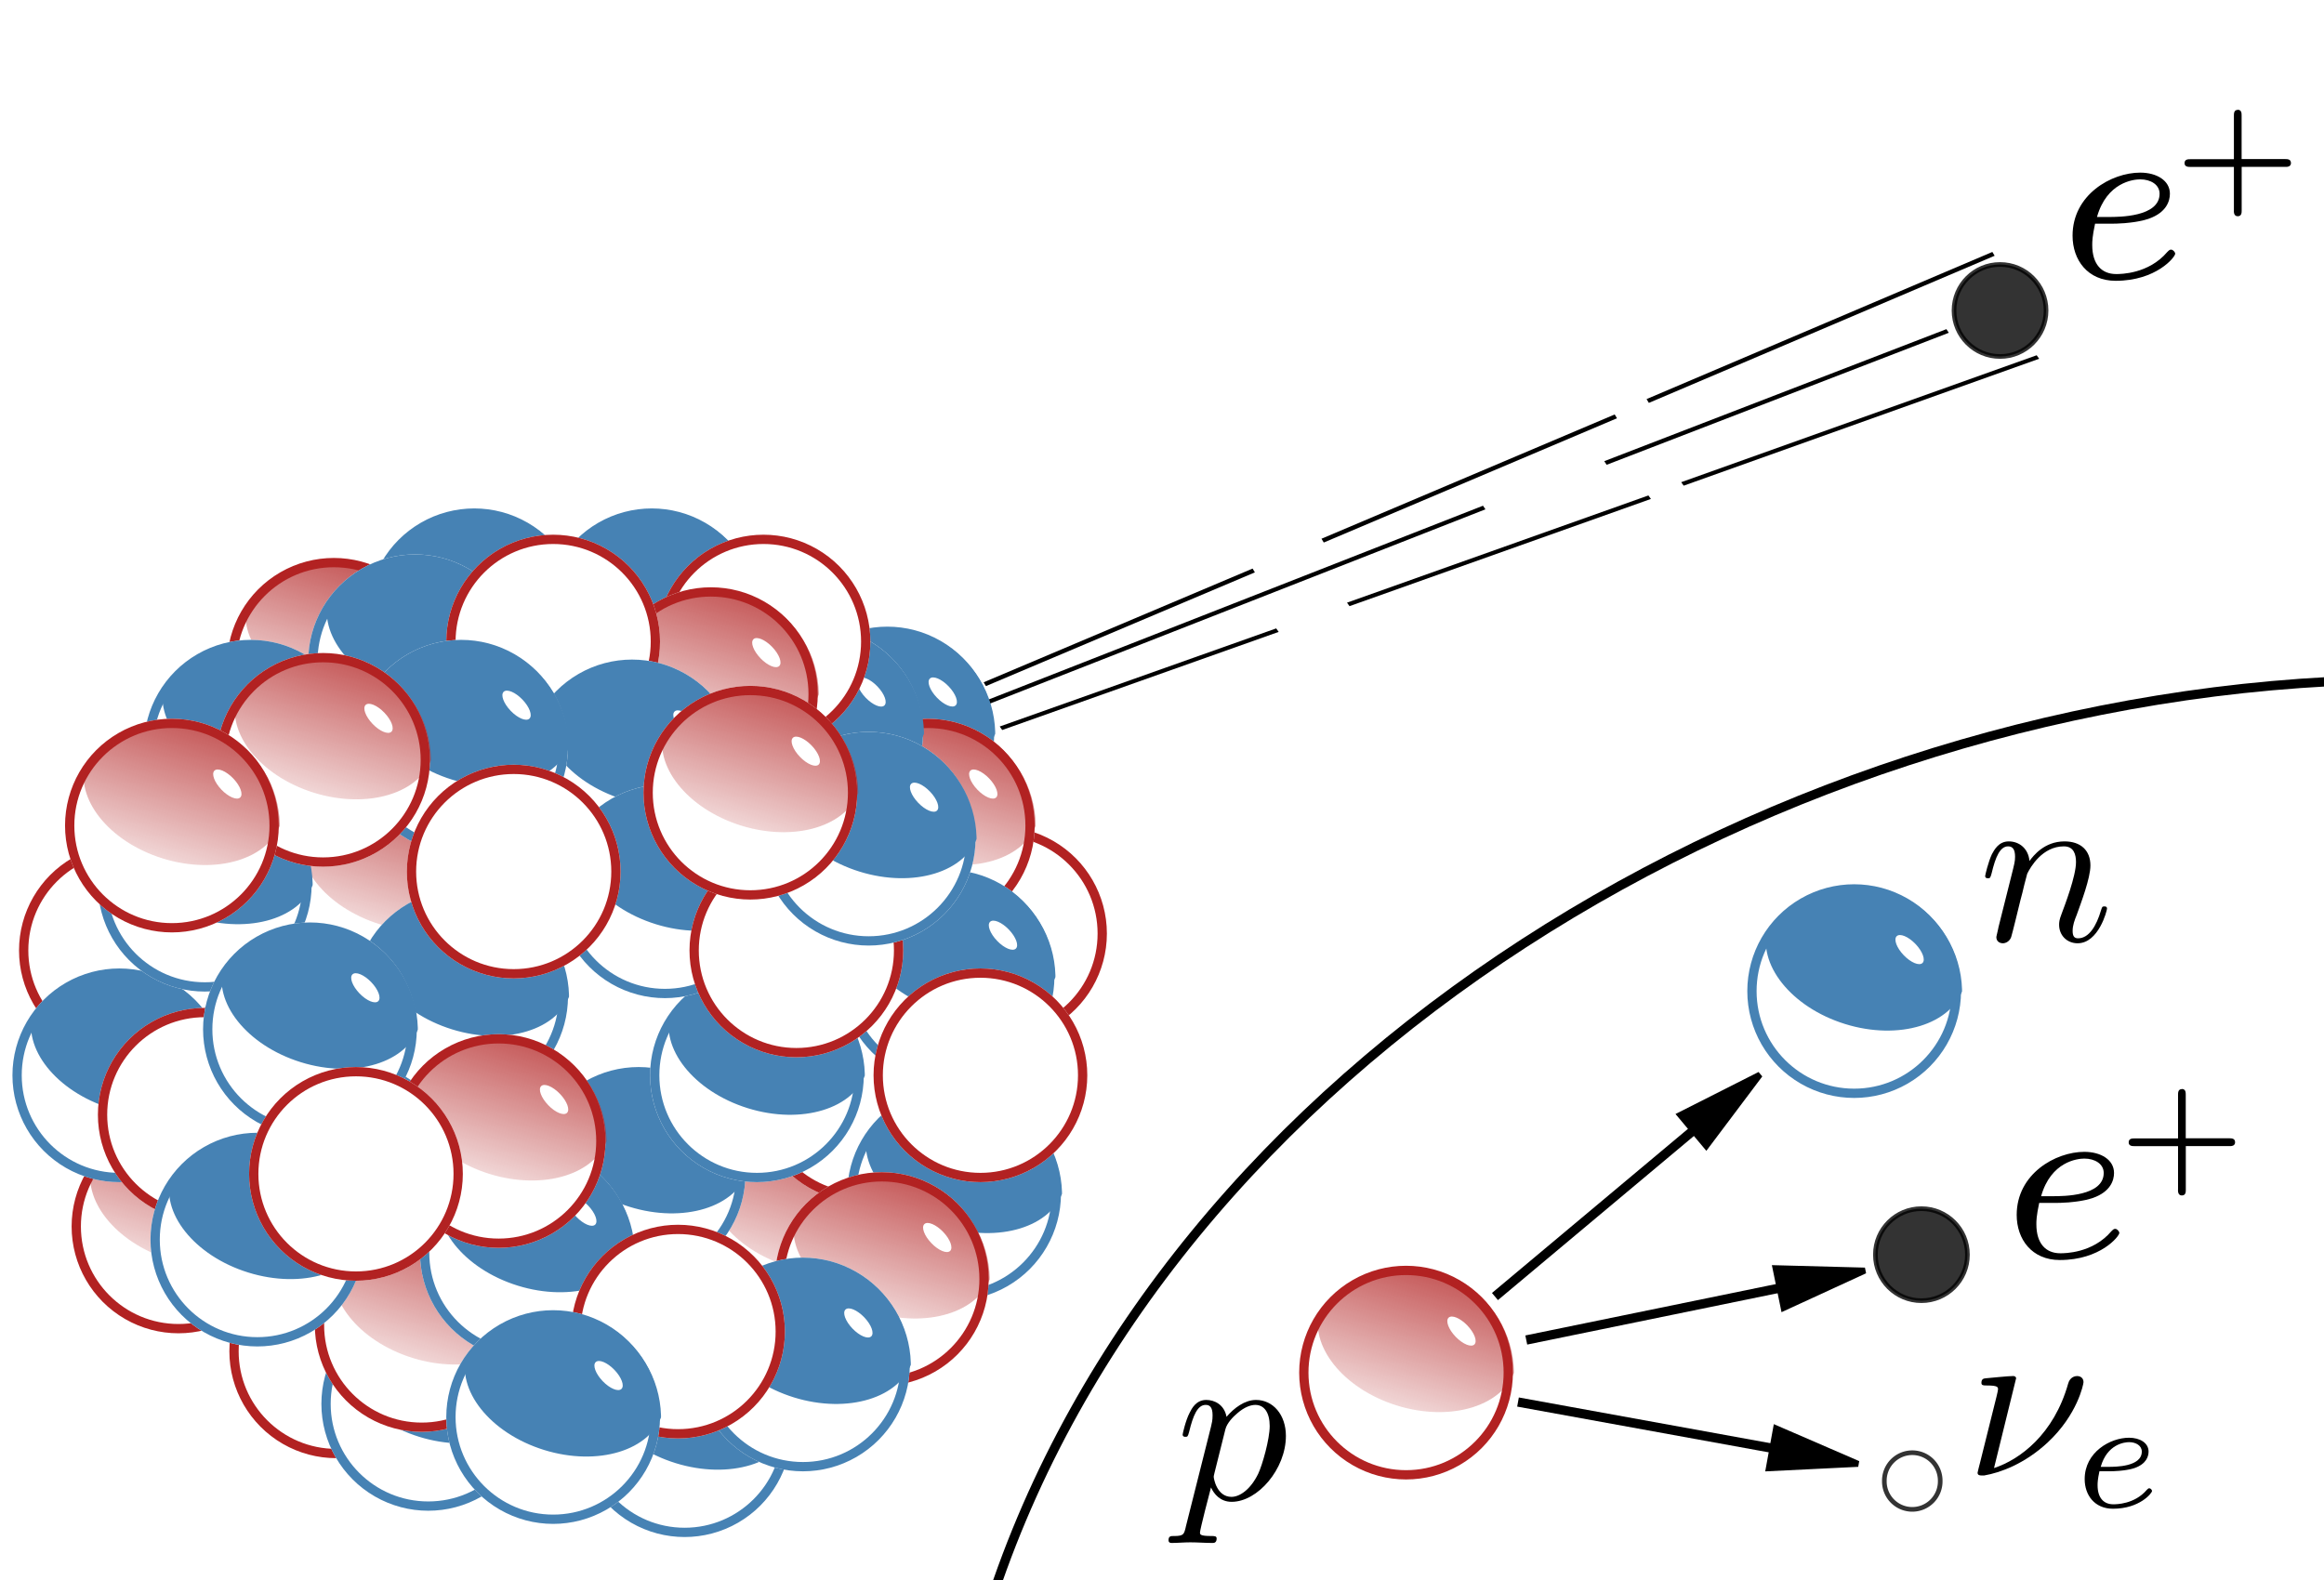 <?xml version="1.0" encoding="UTF-8" standalone="no"?>
<svg
   xmlns:dc="http://purl.org/dc/elements/1.1/"
   xmlns:cc="http://creativecommons.org/ns#"
   xmlns:rdf="http://www.w3.org/1999/02/22-rdf-syntax-ns#"
   xmlns:svg="http://www.w3.org/2000/svg"
   xmlns="http://www.w3.org/2000/svg"
   xmlns:xlink="http://www.w3.org/1999/xlink"
   xmlns:sodipodi="http://sodipodi.sourceforge.net/DTD/sodipodi-0.dtd"
   xmlns:inkscape="http://www.inkscape.org/namespaces/inkscape"
   width="250"
   height="170"
   id="svg8725"
   sodipodi:version="0.32"
   inkscape:version="0.92.4 (5da689c313, 2019-01-14)"
   sodipodi:docname="Beta-plus_Decay.svg"
   inkscape:output_extension="org.inkscape.output.svg.inkscape"
   version="1.0">
  <title
     id="title2528">beta+ decay illustrated</title>
  <sodipodi:namedview
     inkscape:window-height="729"
     inkscape:window-width="1362"
     inkscape:pageshadow="2"
     inkscape:pageopacity="0.0"
     guidetolerance="10.0"
     gridtolerance="10.0"
     objecttolerance="10.0"
     borderopacity="1.0"
     bordercolor="#666666"
     pagecolor="#ffffff"
     id="base"
     inkscape:zoom="2.2332843"
     inkscape:cx="104.05628"
     inkscape:cy="79.577181"
     inkscape:window-x="0"
     inkscape:window-y="18"
     inkscape:current-layer="svg8725"
     width="250px"
     height="170px"
     showgrid="true"
     inkscape:window-maximized="0" />
  <defs
     id="defs8791">
    <filter
       id="filter13170"
       width="1.72"
       y="-0.386"
       x="-0.36"
       height="1.771"
       inkscape:collect="always">
      <feGaussianBlur
         stdDeviation="0.281"
         id="feGaussianBlur13172"
         inkscape:collect="always" />
    </filter>
    <filter
       id="filter11863"
       width="1.121"
       y="-0.121"
       x="-0.06"
       height="1.242"
       inkscape:collect="always">
      <feGaussianBlur
         stdDeviation="0.504"
         id="feGaussianBlur11865"
         inkscape:collect="always" />
    </filter>
    <clipPath
       id="clipPath11835"
       clipPathUnits="userSpaceOnUse">
      <path
         style="opacity:1;fill:none;fill-opacity:1;fill-rule:nonzero;stroke:#b22222;stroke-width:2;stroke-linecap:butt;stroke-miterlimit:4;stroke-dasharray:none;stroke-dashoffset:0;stroke-opacity:1"
         id="path11837"
         sodipodi:cx="118"
         sodipodi:cy="152"
         sodipodi:type="arc"
         d="M 126 152 A 8 8 0 1 1  110,152 A 8 8 0 1 1  126 152 z"
         sodipodi:rx="8"
         sodipodi:ry="8" />
    </clipPath>
    <clipPath
       id="clipPath11831"
       clipPathUnits="userSpaceOnUse">
      <path
         style="opacity:1;fill:none;fill-opacity:1;fill-rule:nonzero;stroke:#b22222;stroke-width:1.787;stroke-linecap:butt;stroke-miterlimit:4;stroke-dasharray:none;stroke-dashoffset:0;stroke-opacity:1"
         id="path11833"
         sodipodi:cx="118"
         sodipodi:cy="152"
         sodipodi:type="arc"
         d="M 126 152 A 8 8 0 1 1  110,152 A 8 8 0 1 1  126 152 z"
         transform="matrix(1.307,0,0,0.958,-44.198,-2.991)"
         sodipodi:rx="8"
         sodipodi:ry="8" />
    </clipPath>
    <filter
       id="filter10842"
       width="1.264"
       y="-0.132"
       x="-0.132"
       height="1.264"
       inkscape:collect="always">
      <feGaussianBlur
         stdDeviation="0.958"
         id="feGaussianBlur10844"
         inkscape:collect="always" />
    </filter>
    <linearGradient
       id="linearGradient11817"
       inkscape:collect="always">
      <stop
         offset="0"
         style="stop-color:#b22222;stop-opacity:1;"
         id="stop11819" />
      <stop
         offset="1"
         style="stop-color:#b22222;stop-opacity:0;"
         id="stop11821" />
    </linearGradient>
    <filter
       id="filter16428"
       width="1.231"
       y="-0.215"
       x="-0.115"
       height="1.429"
       inkscape:collect="always">
      <feGaussianBlur
         stdDeviation="0.939"
         id="feGaussianBlur16430"
         inkscape:collect="always" />
    </filter>
    <linearGradient
       inkscape:collect="always"
       xlink:href="#linearGradient11817"
       id="linearGradient2540"
       gradientUnits="userSpaceOnUse"
       x1="110"
       y1="130.75"
       x2="110"
       y2="148.25" />
  </defs>
  <g
     id="g14386"
     transform="translate(138.805,135.249)">
    <circle
       style="opacity:1;fill:#ffffff;fill-opacity:1;fill-rule:nonzero;stroke:none;stroke-width:1.391;stroke-linecap:butt;stroke-miterlimit:4;stroke-dasharray:none;stroke-dashoffset:0;stroke-opacity:1"
       id="path13311"
       clip-path="url(#clipPath11835)"
       transform="matrix(1.437,0,0,1.437,-157.118,-205.987)"
       cx="118"
       cy="152"
       r="8" />
    <circle
       style="opacity:1;fill:none;fill-opacity:1;fill-rule:nonzero;stroke:#b22222;stroke-width:1.391;stroke-linecap:butt;stroke-miterlimit:4;stroke-dasharray:none;stroke-dashoffset:0;stroke-opacity:1;filter:url(#filter10842)"
       id="path9695"
       clip-path="url(#clipPath11835)"
       transform="matrix(1.437,0,0,1.437,-157.118,-205.987)"
       cx="118"
       cy="152"
       r="8" />
    <ellipse
       style="opacity:1;fill:url(#linearGradient2540);fill-opacity:1;fill-rule:nonzero;stroke:none;stroke-width:2;stroke-linecap:butt;stroke-miterlimit:4;stroke-dasharray:none;stroke-dashoffset:0;stroke-opacity:1;filter:url(#filter11863)"
       id="path10846"
       clip-path="url(#clipPath11831)"
       transform="matrix(1.051,0.326,-0.444,1.433,-39.761,-227.667)"
       cx="110"
       cy="140"
       rx="10"
       ry="5" />
    <ellipse
       style="opacity:1;fill:#ffffff;fill-opacity:1;fill-rule:nonzero;stroke:none;stroke-width:2;stroke-linecap:butt;stroke-miterlimit:4;stroke-dasharray:none;stroke-dashoffset:0;stroke-opacity:1;filter:url(#filter13170)"
       id="path11867"
       transform="matrix(-1.478,-1.538,-0.721,0.693,235.642,31.241)"
       cx="78.438"
       cy="140.5"
       rx="0.938"
       ry="0.875" />
  </g>
  <g
     id="g16510"
     transform="translate(187.011,94.201)">
    <circle
       style="opacity:1;fill:#ffffff;fill-opacity:1;fill-rule:nonzero;stroke:none;stroke-width:1.391;stroke-linecap:butt;stroke-miterlimit:4;stroke-dasharray:none;stroke-dashoffset:0;stroke-opacity:1"
       id="path16512"
       clip-path="url(#clipPath11835)"
       transform="matrix(1.437,0,0,1.437,-157.118,-205.987)"
       cx="118"
       cy="152"
       r="8" />
    <circle
       style="opacity:1;fill:none;fill-opacity:1;fill-rule:nonzero;stroke:#4682b4;stroke-width:1.391;stroke-linecap:butt;stroke-miterlimit:4;stroke-dasharray:none;stroke-dashoffset:0;stroke-opacity:1;filter:url(#filter10842)"
       id="path16514"
       clip-path="url(#clipPath11835)"
       transform="matrix(1.437,0,0,1.437,-157.118,-205.987)"
       cx="118"
       cy="152"
       r="8" />
    <ellipse
       style="opacity:1;fill:#4682b4;fill-opacity:1;fill-rule:nonzero;stroke:none;stroke-width:2;stroke-linecap:butt;stroke-miterlimit:4;stroke-dasharray:none;stroke-dashoffset:0;stroke-opacity:1;filter:url(#filter16428)"
       id="path16516"
       clip-path="url(#clipPath11831)"
       transform="matrix(1.051,0.326,-0.444,1.433,-39.761,-227.667)"
       cx="110"
       cy="140"
       rx="10"
       ry="5" />
    <ellipse
       style="opacity:1;fill:#ffffff;fill-opacity:1;fill-rule:nonzero;stroke:none;stroke-width:2;stroke-linecap:butt;stroke-miterlimit:4;stroke-dasharray:none;stroke-dashoffset:0;stroke-opacity:1;filter:url(#filter13170)"
       id="path16518"
       transform="matrix(-1.478,-1.538,-0.721,0.693,235.642,31.241)"
       cx="78.438"
       cy="140.5"
       rx="0.938"
       ry="0.875" />
  </g>
  <g
     id="g2530"
     transform="translate(0.341,2.137)">
    <path
       d="m 127.22,162.138 -0.015,0.073 -0.019,0.073 -0.015,0.068 -0.019,0.063 -0.015,0.063 -0.019,0.053 -0.015,0.058 -0.019,0.049 -0.019,0.049 -0.019,0.044 -0.019,0.044 -0.024,0.039 -0.024,0.034 -0.024,0.034 -0.029,0.034 -0.029,0.024 -0.034,0.029 -0.034,0.024 -0.039,0.019 -0.044,0.019 -0.044,0.019 -0.049,0.015 -0.053,0.015 -0.058,0.01 -0.063,0.01 -0.063,0.01 h -0.034 l -0.039,0.005 -0.034,0.005 h -0.039 l -0.039,0.005 h -0.044 -0.039 l -0.044,0.005 h -0.044 -0.049 -0.049 -0.049 c -0.291,0 -0.554,0 -0.554,0.461 0,0.189 0.121,0.287 0.311,0.287 0.656,0 1.355,-0.068 2.035,-0.068 0.797,0 1.617,0.068 2.395,0.068 0.121,0 0.437,0 0.437,-0.481 0,-0.267 -0.243,-0.267 -0.583,-0.267 -1.209,0 -1.209,-0.17 -1.209,-0.389 0,-0.287 1.015,-4.231 1.185,-4.838 0.316,0.699 0.991,1.549 2.225,1.549 l -0.019,-0.534 c -1.598,0 -1.914,-2.006 -1.914,-2.152 0,-0.049 0,-0.097 0.073,-0.389 l 1.185,-4.741 c 0.17,-0.656 0.821,-1.331 1.258,-1.695 0.845,-0.748 1.549,-0.918 1.957,-0.918 0.971,0 1.549,0.845 1.549,2.273 0,1.428 -0.797,4.211 -1.234,5.129 -0.821,1.695 -1.982,2.492 -2.875,2.492 l 0.019,0.534 c 2.807,0 5.833,-3.536 5.833,-7.091 0,-2.273 -1.379,-3.871 -3.215,-3.871 -1.214,0 -2.375,0.874 -3.172,1.817 -0.243,-1.307 -1.282,-1.817 -2.181,-1.817 -1.112,0 -1.569,0.947 -1.787,1.379 -0.437,0.826 -0.753,2.273 -0.753,2.346 0,0.243 0.243,0.243 0.291,0.243 0.243,0 0.267,-0.024 0.413,-0.554 0.413,-1.719 0.894,-2.88 1.768,-2.88 0.408,0 0.748,0.194 0.748,1.112 0,0.559 -0.073,0.821 -0.17,1.234 l -2.71,10.768 z"
       id="path3339"
       style="font-style:normal;font-variant:normal;font-weight:normal;font-stretch:normal;letter-spacing:normal;word-spacing:normal;text-anchor:start;fill:#000000;fill-opacity:1;fill-rule:evenodd;stroke:#000000;stroke-width:0;stroke-linecap:butt;stroke-linejoin:miter;stroke-miterlimit:10.433;stroke-dasharray:none;stroke-dashoffset:0;stroke-opacity:1"
       inkscape:connector-curvature="0" />
    <path
       d="m 214.636,97.658 -0.005,0.034 -0.01,0.039 -0.005,0.034 -0.01,0.039 -0.015,0.078 -0.019,0.078 -0.019,0.078 -0.015,0.078 -0.019,0.078 -0.019,0.078 -0.005,0.039 -0.01,0.034 -0.01,0.034 -0.005,0.034 -0.01,0.034 -0.005,0.034 -0.005,0.029 -0.01,0.029 -0.005,0.024 -0.005,0.029 -0.005,0.024 v 0.019 l -0.005,0.019 v 0.019 l -0.005,0.015 v 0.01 c 0,0.437 0.34,0.656 0.704,0.656 0.291,0 0.729,-0.194 0.894,-0.68 0.024,-0.049 0.316,-1.185 0.461,-1.787 0.17,-0.729 0.364,-1.452 0.534,-2.181 0.141,-0.529 0.287,-1.064 0.408,-1.622 0.097,-0.408 0.291,-1.107 0.316,-1.205 0.364,-0.753 1.647,-2.953 3.944,-2.953 1.088,0 1.307,0.894 1.307,1.695 0,1.496 -1.185,4.595 -1.574,5.634 -0.219,0.559 -0.243,0.845 -0.243,1.112 0,1.137 0.85,1.987 1.987,1.987 2.273,0 3.167,-3.536 3.167,-3.73 0,-0.238 -0.214,-0.238 -0.291,-0.238 -0.238,0 -0.238,0.073 -0.359,0.432 -0.486,1.647 -1.282,3.002 -2.467,3.002 -0.413,0 -0.583,-0.243 -0.583,-0.797 0,-0.607 0.219,-1.185 0.437,-1.719 0.457,-1.282 1.477,-3.944 1.477,-5.323 0,-1.617 -1.044,-2.589 -2.783,-2.589 -2.176,0 -3.361,1.549 -3.774,2.108 -0.121,-1.355 -1.117,-2.108 -2.225,-2.108 -1.117,0 -1.574,0.947 -1.817,1.379 -0.389,0.826 -0.724,2.249 -0.724,2.346 0,0.243 0.238,0.243 0.287,0.243 0.243,0 0.267,-0.024 0.413,-0.554 0.408,-1.719 0.894,-2.88 1.768,-2.88 0.481,0 0.748,0.316 0.748,1.112 0,0.505 -0.073,0.772 -0.389,2.03 l -1.404,5.591 z"
       id="path3341"
       style="font-style:normal;font-variant:normal;font-weight:normal;font-stretch:normal;letter-spacing:normal;word-spacing:normal;text-anchor:start;fill:#000000;fill-opacity:1;fill-rule:evenodd;stroke:#000000;stroke-width:0;stroke-linecap:butt;stroke-linejoin:miter;stroke-miterlimit:10.433;stroke-dasharray:none;stroke-dashoffset:0;stroke-opacity:1"
       inkscape:connector-curvature="0" />
    <g
       id="g3146">
      <path
         inkscape:connector-curvature="0"
         id="path3633"
         d="m 216.545,146.195 v 0 -0.005 0 -0.005 l -0.005,-0.01 v -0.005 -0.01 -0.01 -0.01 l -0.005,-0.01 v -0.01 l -0.005,-0.01 -0.005,-0.01 -0.005,-0.015 -0.005,-0.01 -0.005,-0.015 -0.005,-0.01 -0.01,-0.015 -0.01,-0.01 -0.01,-0.01 -0.01,-0.015 -0.005,-0.005 -0.01,-0.005 -0.005,-0.005 -0.005,-0.005 -0.01,-0.005 -0.005,-0.005 -0.01,-0.005 -0.01,-0.005 -0.005,-0.005 h -0.01 l -0.01,-0.005 -0.01,-0.005 -0.01,-0.005 h -0.01 l -0.01,-0.005 h -0.015 l -0.01,-0.005 h -0.01 l -0.015,-0.005 h -0.01 -0.015 -0.015 l -0.015,-0.005 h -0.015 c -0.559,0 -2.322,0.194 -2.953,0.243 -0.189,0.024 -0.457,0.049 -0.457,0.486 0,0.287 0.214,0.287 0.578,0.287 1.161,0 1.209,0.17 1.209,0.413 0,0.17 -0.291,1.307 -0.457,1.962 l -1.477,5.926 c -0.097,0.364 -0.267,1.039 -0.267,1.088 0,0.267 0.243,0.291 0.389,0.291 h 0.335 c 1.695,-0.291 4.333,-1.234 6.824,-3.555 3.196,-2.977 3.847,-6.266 3.847,-6.484 0,-0.413 -0.291,-0.656 -0.699,-0.656 -0.194,0 -0.753,0.097 -0.947,0.797 -1.545,5.493 -5.221,8.204 -7.98,9.102 l 2.37,-9.632 z"
         style="font-style:normal;font-variant:normal;font-weight:normal;font-stretch:normal;letter-spacing:normal;word-spacing:normal;text-anchor:start;fill:#000000;stroke:#000000;stroke-width:0;stroke-linecap:butt;stroke-linejoin:miter;stroke-miterlimit:10.433;stroke-dasharray:none;stroke-dashoffset:0;stroke-opacity:1" />
      <path
         inkscape:connector-curvature="0"
         id="path3635"
         d="m 226.575,156.162 h 0.049 0.053 0.053 0.063 l 0.063,-0.005 h 0.068 0.073 l 0.078,-0.005 0.078,-0.005 0.083,-0.005 0.083,-0.005 0.087,-0.005 0.087,-0.005 0.092,-0.005 0.189,-0.019 0.189,-0.019 0.199,-0.024 0.199,-0.029 0.194,-0.034 0.194,-0.039 0.097,-0.019 0.092,-0.024 0.097,-0.024 0.087,-0.029 0.092,-0.024 0.087,-0.029 c 1.248,-0.442 1.486,-1.253 1.486,-1.763 0,-0.933 -0.933,-1.491 -2.098,-1.491 v 0.476 c 0.743,0 1.37,0.374 1.37,1.015 0,1.642 -2.861,1.642 -3.589,1.642 h -0.831 c 0.695,-2.453 2.574,-2.657 3.05,-2.657 v -0.476 c -2.035,0 -4.775,1.559 -4.775,4.454 0,1.715 1.064,3.186 3.045,3.186 2.861,0 4.201,-1.676 4.201,-1.914 0,-0.102 -0.151,-0.287 -0.287,-0.287 -0.102,0 -0.136,0.034 -0.272,0.165 -1.321,1.559 -3.303,1.559 -3.609,1.559 -1.015,0 -1.69,-0.675 -1.69,-2.05 0,-0.238 0,-0.573 0.199,-1.506 h 1.069 z"
         style="font-style:normal;font-variant:normal;font-weight:normal;font-stretch:normal;letter-spacing:normal;word-spacing:normal;text-anchor:start;fill:#000000;stroke:#000000;stroke-width:0;stroke-linecap:butt;stroke-linejoin:miter;stroke-miterlimit:10.433;stroke-dasharray:none;stroke-dashoffset:0;stroke-opacity:1" />
    </g>
    <g
       id="g3141">
      <g
         id="g3558"
         transform="translate(47.293,-98.244)">
        <path
           style="font-style:normal;font-variant:normal;font-weight:normal;font-stretch:normal;letter-spacing:normal;word-spacing:normal;text-anchor:start;fill:#000000;fill-opacity:1;fill-rule:evenodd;stroke:#000000;stroke-width:0;stroke-linecap:butt;stroke-linejoin:miter;stroke-miterlimit:10.433;stroke-dasharray:none;stroke-dashoffset:0;stroke-opacity:1"
           d="m 234.389,117.18 c -0.408,0 -0.408,0.403 -0.408,0.621 v 4.686 h -4.689 c -0.233,0 -0.621,0.001 -0.621,0.424 0,0.408 0.403,0.406 0.621,0.406 h 4.689 v 4.686 l -0.004,-0.004 v 0.019 0.025 0.019 0.023 0.025 0.023 l 0.006,0.029 v 0.023 l 0.004,0.025 v 0.029 l 0.006,0.023 0.004,0.025 0.012,0.029 0.004,0.023 0.01,0.023 0.006,0.025 0.01,0.023 0.014,0.025 0.012,0.019 0.014,0.023 0.019,0.019 0.014,0.019 0.019,0.014 0.012,0.012 0.01,0.01 0.014,0.004 0.01,0.01 0.01,0.006 0.016,0.01 0.014,0.006 0.01,0.004 0.016,0.006 0.014,0.004 0.016,0.006 h 0.014 l 0.019,0.004 0.016,0.006 h 0.019 0.014 l 0.019,0.006 h 0.019 c 0.423,0 0.422,-0.394 0.422,-0.627 v -4.686 h 4.682 l -0.004,0.004 h 0.019 0.025 0.019 0.023 0.025 0.023 l 0.029,-0.004 h 0.023 l 0.025,-0.006 h 0.029 l 0.023,-0.004 0.025,-0.006 0.027,-0.01 0.025,-0.006 0.023,-0.01 0.025,-0.004 0.023,-0.01 0.025,-0.016 0.019,-0.01 0.023,-0.014 0.019,-0.019 0.019,-0.016 0.014,-0.019 0.01,-0.01 0.012,-0.01 0.004,-0.016 0.01,-0.01 0.006,-0.01 0.01,-0.014 0.006,-0.016 0.004,-0.01 0.006,-0.014 0.004,-0.016 0.006,-0.014 v -0.016 l 0.004,-0.019 0.006,-0.014 v -0.019 -0.016 l 0.004,-0.019 v -0.018 c 0,-0.423 -0.392,-0.424 -0.625,-0.424 h -4.682 v -4.686 c 0,-0.233 6.9e-4,-0.621 -0.422,-0.621 z"
           transform="translate(-47.317,96.108)"
           id="path3345"
           inkscape:connector-curvature="0" />
      </g>
      <path
         id="path3635-2"
         d="m 220.65,127.291 h 0.074 0.081 0.081 0.096 l 0.096,-0.007 h 0.104 0.111 l 0.118,-0.007 0.118,-0.007 0.126,-0.007 0.126,-0.007 0.133,-0.007 0.133,-0.007 0.141,-0.007 0.289,-0.03 0.289,-0.03 0.303,-0.037 0.303,-0.044 0.296,-0.052 0.296,-0.059 0.148,-0.03 0.141,-0.037 0.148,-0.037 0.133,-0.044 0.141,-0.037 0.133,-0.044 c 1.902,-0.673 2.264,-1.909 2.264,-2.686 0,-1.421 -1.421,-2.272 -3.197,-2.272 v 0.725 c 1.132,0 2.087,0.57 2.087,1.547 0,2.501 -4.359,2.501 -5.469,2.501 h -1.265 c 1.058,-3.737 3.922,-4.048 4.647,-4.048 v -0.725 c -3.101,0 -7.274,2.375 -7.274,6.786 0,2.612 1.621,4.854 4.64,4.854 4.359,0 6.401,-2.553 6.401,-2.916 0,-0.155 -0.229,-0.437 -0.437,-0.437 -0.155,0 -0.207,0.052 -0.414,0.252 -2.013,2.375 -5.032,2.375 -5.498,2.375 -1.547,0 -2.575,-1.029 -2.575,-3.123 0,-0.363 0,-0.873 0.303,-2.294 h 1.628 z"
         style="font-style:normal;font-variant:normal;font-weight:normal;font-stretch:normal;letter-spacing:normal;word-spacing:normal;text-anchor:start;fill:#000000;fill-opacity:1;fill-rule:evenodd;stroke:#000000;stroke-width:0;stroke-linecap:butt;stroke-linejoin:miter;stroke-miterlimit:10.433;stroke-dasharray:none;stroke-dashoffset:0;stroke-opacity:1"
         inkscape:connector-curvature="0" />
    </g>
    <g
       style="fill:none;stroke:#000000;stroke-width:0.636"
       transform="matrix(0.857,0,0,0.721,7.427,-27.776)"
       id="g2413">
      <path
         style="fill:none;fill-rule:evenodd;stroke:#000000;stroke-width:0.636;stroke-linecap:butt;stroke-linejoin:miter;stroke-opacity:1"
         id="path2405"
         d="m 114.551,137.663 33.758,-16.971"
         inkscape:connector-curvature="0" />
      <path
         style="fill:none;fill-rule:evenodd;stroke:#000000;stroke-width:0.636;stroke-linecap:butt;stroke-linejoin:miter;stroke-opacity:1"
         d="M 156.957,116.239 193.76,97.694"
         id="path2409"
         inkscape:connector-curvature="0" />
      <path
         style="fill:none;fill-rule:evenodd;stroke:#000000;stroke-width:0.636;stroke-linecap:butt;stroke-linejoin:miter;stroke-opacity:1"
         id="path2411"
         d="M 197.762,95.4 241.165,73.443"
         inkscape:connector-curvature="0" />
    </g>
    <g
       style="fill:none;stroke:#000000;stroke-width:0.675"
       transform="matrix(0.848,0,0,0.647,4.661,-14.045)"
       id="g2418">
      <path
         style="fill:none;fill-rule:evenodd;stroke:#000000;stroke-width:0.675;stroke-linecap:butt;stroke-linejoin:miter;stroke-opacity:1"
         id="path2420"
         d="m 114.551,137.663 67.831,-34.86"
         inkscape:connector-curvature="0" />
      <path
         style="fill:none;fill-rule:evenodd;stroke:#000000;stroke-width:0.675;stroke-linecap:butt;stroke-linejoin:miter;stroke-opacity:1"
         id="path2424"
         d="M 197.762,95.4 241.165,73.443"
         inkscape:connector-curvature="0" />
    </g>
    <g
       style="fill:none;stroke:#000000;stroke-width:0.676"
       transform="matrix(0.881,0,0,0.622,6.417,-9.407)"
       id="g2269">
      <path
         style="fill:none;fill-rule:evenodd;stroke:#000000;stroke-width:0.676;stroke-linecap:butt;stroke-linejoin:miter;stroke-opacity:1"
         id="path2271"
         d="m 114.551,137.663 33.758,-16.971"
         inkscape:connector-curvature="0" />
      <path
         style="fill:none;fill-rule:evenodd;stroke:#000000;stroke-width:0.676;stroke-linecap:butt;stroke-linejoin:miter;stroke-opacity:1"
         d="M 156.957,116.239 193.76,97.694"
         id="path2273"
         inkscape:connector-curvature="0" />
      <path
         style="fill:none;fill-rule:evenodd;stroke:#000000;stroke-width:0.676;stroke-linecap:butt;stroke-linejoin:miter;stroke-opacity:1"
         id="path2275"
         d="M 197.762,95.4 241.165,73.443"
         inkscape:connector-curvature="0" />
    </g>
    <g
       id="g2479">
      <use
         id="use2547"
         width="400"
         transform="translate(-104.347,-29.855)"
         y="0"
         xlink:href="#g16510"
         x="0"
         height="200" />
      <use
         id="use2545"
         width="400"
         transform="translate(-44.019,-49.376)"
         y="0"
         xlink:href="#g14386"
         x="0"
         height="200" />
      <use
         id="use2386"
         width="580"
         transform="translate(-148.781,-42.575)"
         y="0"
         xlink:href="#g16510"
         x="0"
         height="560" />
      <use
         id="use2384"
         width="580"
         transform="translate(-115.681,-78.295)"
         y="0"
         xlink:href="#g14386"
         x="0"
         height="560" />
      <use
         id="use16588"
         width="580"
         transform="translate(-172.822,-28.433)"
         y="0"
         xlink:href="#g16510"
         x="0"
         height="560" />
      <use
         id="use16584"
         width="580"
         transform="translate(-138.051,-47.561)"
         y="0"
         xlink:href="#g14386"
         x="0"
         height="560" />
      <use
         id="use16586"
         width="580"
         transform="translate(-129.689,-42.575)"
         y="0"
         xlink:href="#g16510"
         x="0"
         height="560" />
      <use
         id="use16582"
         width="580"
         transform="translate(-51.784,-60.996)"
         y="0"
         xlink:href="#g14386"
         x="0"
         height="560" />
      <use
         id="use16580"
         width="580"
         transform="translate(-112.011,-29.848)"
         y="0"
         xlink:href="#g16510"
         x="0"
         height="560" />
      <use
         id="use16578"
         width="580"
         transform="translate(-69.462,-80.795)"
         y="0"
         xlink:href="#g14386"
         x="0"
         height="560" />
      <use
         id="use16576"
         width="580"
         transform="translate(-155.145,-37.626)"
         y="0"
         xlink:href="#g16510"
         x="0"
         height="560" />
      <use
         id="use16574"
         width="580"
         transform="translate(-132.394,-17.863)"
         y="0"
         xlink:href="#g14386"
         x="0"
         height="560" />
      <use
         id="use16572"
         width="580"
         transform="translate(-115.424,-4.428)"
         y="0"
         xlink:href="#g14386"
         x="0"
         height="560" />
      <use
         id="use16570"
         width="580"
         transform="translate(-153.731,42.277)"
         y="0"
         xlink:href="#g16510"
         x="0"
         height="560" />
      <use
         id="use16564"
         width="580"
         transform="translate(-75.119,-75.138)"
         y="0"
         xlink:href="#g14386"
         x="0"
         height="560"
         inkscape:transform-center-y="-127.27922"
         inkscape:transform-center-x="-40.305087" />
      <use
         id="use16538"
         width="580"
         transform="translate(-186.965,6.922)"
         y="0"
         xlink:href="#g16510"
         x="0"
         height="560" />
      <use
         id="use16560"
         width="580"
         transform="translate(-129.566,-29.883)"
         y="0"
         xlink:href="#g14386"
         x="0"
         height="560" />
      <use
         id="use16558"
         width="580"
         transform="translate(-106.231,-7.256)"
         y="0"
         xlink:href="#g14386"
         x="0"
         height="560" />
      <use
         id="use16556"
         width="580"
         transform="translate(-92.089,-80.795)"
         y="0"
         xlink:href="#g14386"
         x="0"
         height="560" />
      <use
         id="use14394"
         width="580"
         transform="translate(-109.767,-53.925)"
         y="0"
         xlink:href="#g14386"
         x="0"
         height="560" />
      <use
         id="use14420"
         width="580"
         transform="translate(-85.725,-39.076)"
         y="0"
         xlink:href="#g14386"
         x="0"
         height="560" />
      <use
         id="use14424"
         width="580"
         transform="translate(-65.926,-17.155)"
         y="0"
         xlink:href="#g14386"
         x="0"
         height="560" />
      <use
         id="use14426"
         width="580"
         transform="translate(-58.855,-32.005)"
         y="0"
         xlink:href="#g14386"
         x="0"
         height="560" />
      <use
         id="use16522"
         width="580"
         transform="translate(-131.81,-26.312)"
         y="0"
         xlink:href="#g16510"
         x="0"
         height="560" />
      <use
         id="use16524"
         width="580"
         transform="translate(-150.195,-28.433)"
         y="0"
         xlink:href="#g16510"
         x="0"
         height="560" />
      <use
         id="use16526"
         width="580"
         transform="translate(-131.103,17.529)"
         y="0"
         xlink:href="#g16510"
         x="0"
         height="560" />
      <use
         id="use16528"
         width="580"
         transform="translate(-97.869,-3.685)"
         y="0"
         xlink:href="#g16510"
         x="0"
         height="560" />
      <use
         id="use16530"
         width="580"
         transform="translate(-118.375,6.922)"
         y="0"
         xlink:href="#g16510"
         x="0"
         height="560" />
      <use
         id="use16534"
         width="580"
         transform="translate(-128.275,-12.877)"
         y="0"
         xlink:href="#g16510"
         x="0"
         height="560" />
      <use
         id="use16540"
         width="580"
         transform="translate(-150.195,-1.563)"
         y="0"
         xlink:href="#g16510"
         x="0"
         height="560" />
      <use
         id="use16542"
         width="580"
         transform="translate(-172.115,24.6)"
         y="0"
         xlink:href="#g16510"
         x="0"
         height="560" />
      <use
         id="use16544"
         width="580"
         transform="translate(-143.124,26.014)"
         y="0"
         xlink:href="#g16510"
         x="0"
         height="560" />
      <use
         id="use16546"
         width="580"
         transform="translate(-126.153,45.106)"
         y="0"
         xlink:href="#g16510"
         x="0"
         height="560" />
      <use
         id="use16548"
         width="580"
         transform="translate(-97.162,19.65)"
         y="0"
         xlink:href="#g16510"
         x="0"
         height="560" />
      <use
         id="use16568"
         width="580"
         transform="translate(-56.734,-12.206)"
         y="0"
         xlink:href="#g14386"
         x="0"
         height="560" />
      <use
         id="use16550"
         width="580"
         transform="translate(-113.425,38.035)"
         y="0"
         xlink:href="#g16510"
         x="0"
         height="560" />
      <use
         id="use16552"
         width="580"
         transform="translate(-177.772,-13.584)"
         y="0"
         xlink:href="#g16510"
         x="0"
         height="560" />
      <use
         id="use14430"
         width="580"
         transform="translate(-65.926,-47.561)"
         y="0"
         xlink:href="#g14386"
         x="0"
         height="560" />
      <use
         id="use16532"
         width="580"
         transform="translate(-106.354,-18.534)"
         y="0"
         xlink:href="#g16510"
         x="0"
         height="560" />
      <use
         id="use14418"
         width="580"
         transform="translate(-70.876,-64.532)"
         y="0"
         xlink:href="#g14386"
         x="0"
         height="560" />
      <use
         id="use14416"
         width="580"
         transform="translate(-96.332,-56.046)"
         y="0"
         xlink:href="#g14386"
         x="0"
         height="560" />
      <use
         id="use14396"
         width="580"
         transform="translate(-97.953,-27.055)"
         y="0"
         xlink:href="#g14386"
         x="0"
         height="560" />
      <use
         id="use14428"
         width="580"
         transform="translate(-78.654,-6.549)"
         y="0"
         xlink:href="#g14386"
         x="0"
         height="560" />
      <use
         id="use16536"
         width="580"
         transform="translate(-166.459,1.972)"
         y="0"
         xlink:href="#g16510"
         x="0"
         height="560" />
      <use
         id="use14414"
         width="580"
         transform="translate(-116.838,-68.067)"
         y="0"
         xlink:href="#g14386"
         x="0"
         height="560" />
      <use
         id="use16520"
         width="580"
         transform="translate(-140.296,43.692)"
         y="0"
         xlink:href="#g16510"
         x="0"
         height="560" />
      <use
         id="use14422"
         width="580"
         transform="translate(-113.302,-23.519)"
         y="0"
         xlink:href="#g14386"
         x="0"
         height="560" />
      <use
         id="use16562"
         width="580"
         transform="translate(-133.101,-60.996)"
         y="0"
         xlink:href="#g14386"
         x="0"
         height="560" />
      <use
         id="use16566"
         width="580"
         transform="translate(-46.127,-34.126)"
         y="0"
         xlink:href="#g14386"
         x="0"
         height="560" />
    </g>
    <g
       id="g2307"
       transform="rotate(-39.949,166.357,114.98)">
      <path
         id="path2303"
         d="m 147.476,128.363 h 31.625"
         style="fill:none;fill-rule:evenodd;stroke:#000000;stroke-width:1px;stroke-linecap:butt;stroke-linejoin:miter;stroke-opacity:1"
         inkscape:connector-curvature="0" />
      <path
         id="path2305"
         d="m 175.295,128.363 v 2.181 l 9.361,-2.181 -9.361,-2.181 v 2.181"
         style="fill:#000000;fill-rule:evenodd;stroke:#000000;stroke-width:0.639px;stroke-linecap:butt;stroke-linejoin:miter;stroke-opacity:1"
         inkscape:connector-curvature="0" />
    </g>
    <use
       x="0"
       y="0"
       xlink:href="#g2307"
       id="use2311"
       transform="rotate(28.358,152.902,146.37)"
       width="250"
       height="170" />
    <use
       x="0"
       y="0"
       xlink:href="#g2307"
       id="use2313"
       transform="rotate(50.257,149.616,145.683)"
       width="250"
       height="170" />
    <use
       x="0"
       y="0"
       xlink:href="#g3141"
       id="use3151"
       transform="translate(6.01,-105.359)"
       width="250"
       height="170" />
  </g>
  <path
     style="fill:none;fill-rule:evenodd;stroke:#000000;stroke-width:1px;stroke-linecap:butt;stroke-linejoin:miter;stroke-opacity:1"
     id="path3269"
     sodipodi:nodetypes="cc"
     d="M 106.42,172.828 C 125.158,114.492 190.919,74.187 256.68,73.126" />
  <circle
     style="opacity:0.8;fill:#000000;fill-opacity:1;fill-rule:nonzero;stroke:#000000;stroke-width:0.5;stroke-linecap:butt;stroke-miterlimit:4;stroke-dasharray:none;stroke-dashoffset:0;stroke-opacity:1"
     id="path3271"
     cx="206.693"
     cy="134.997"
     r="4.95" />
  <path
     style="opacity:0.8;fill:#ffffff;fill-opacity:1;fill-rule:nonzero;stroke:#000000;stroke-width:0.824;stroke-linecap:butt;stroke-miterlimit:4;stroke-dasharray:none;stroke-dashoffset:0;stroke-opacity:1"
     id="path3273"
     sodipodi:cx="146.72466"
     sodipodi:cy="161.86827"
     sodipodi:type="arc"
     d="M 151.674 161.868 A 4.95 4.95 0 1 1  141.775,161.868 A 4.95 4.95 0 1 1  151.674 161.868 z"
     transform="matrix(0.607,0,0,0.607,116.648,61.098)"
     sodipodi:rx="4.9497476"
     sodipodi:ry="4.9497476" />
  <use
     x="0"
     y="0"
     xlink:href="#path3271"
     id="use5038"
     transform="translate(8.458,-101.591)"
     width="250"
     height="170"
     style="fill:#000000;fill-opacity:1" />
</svg>
